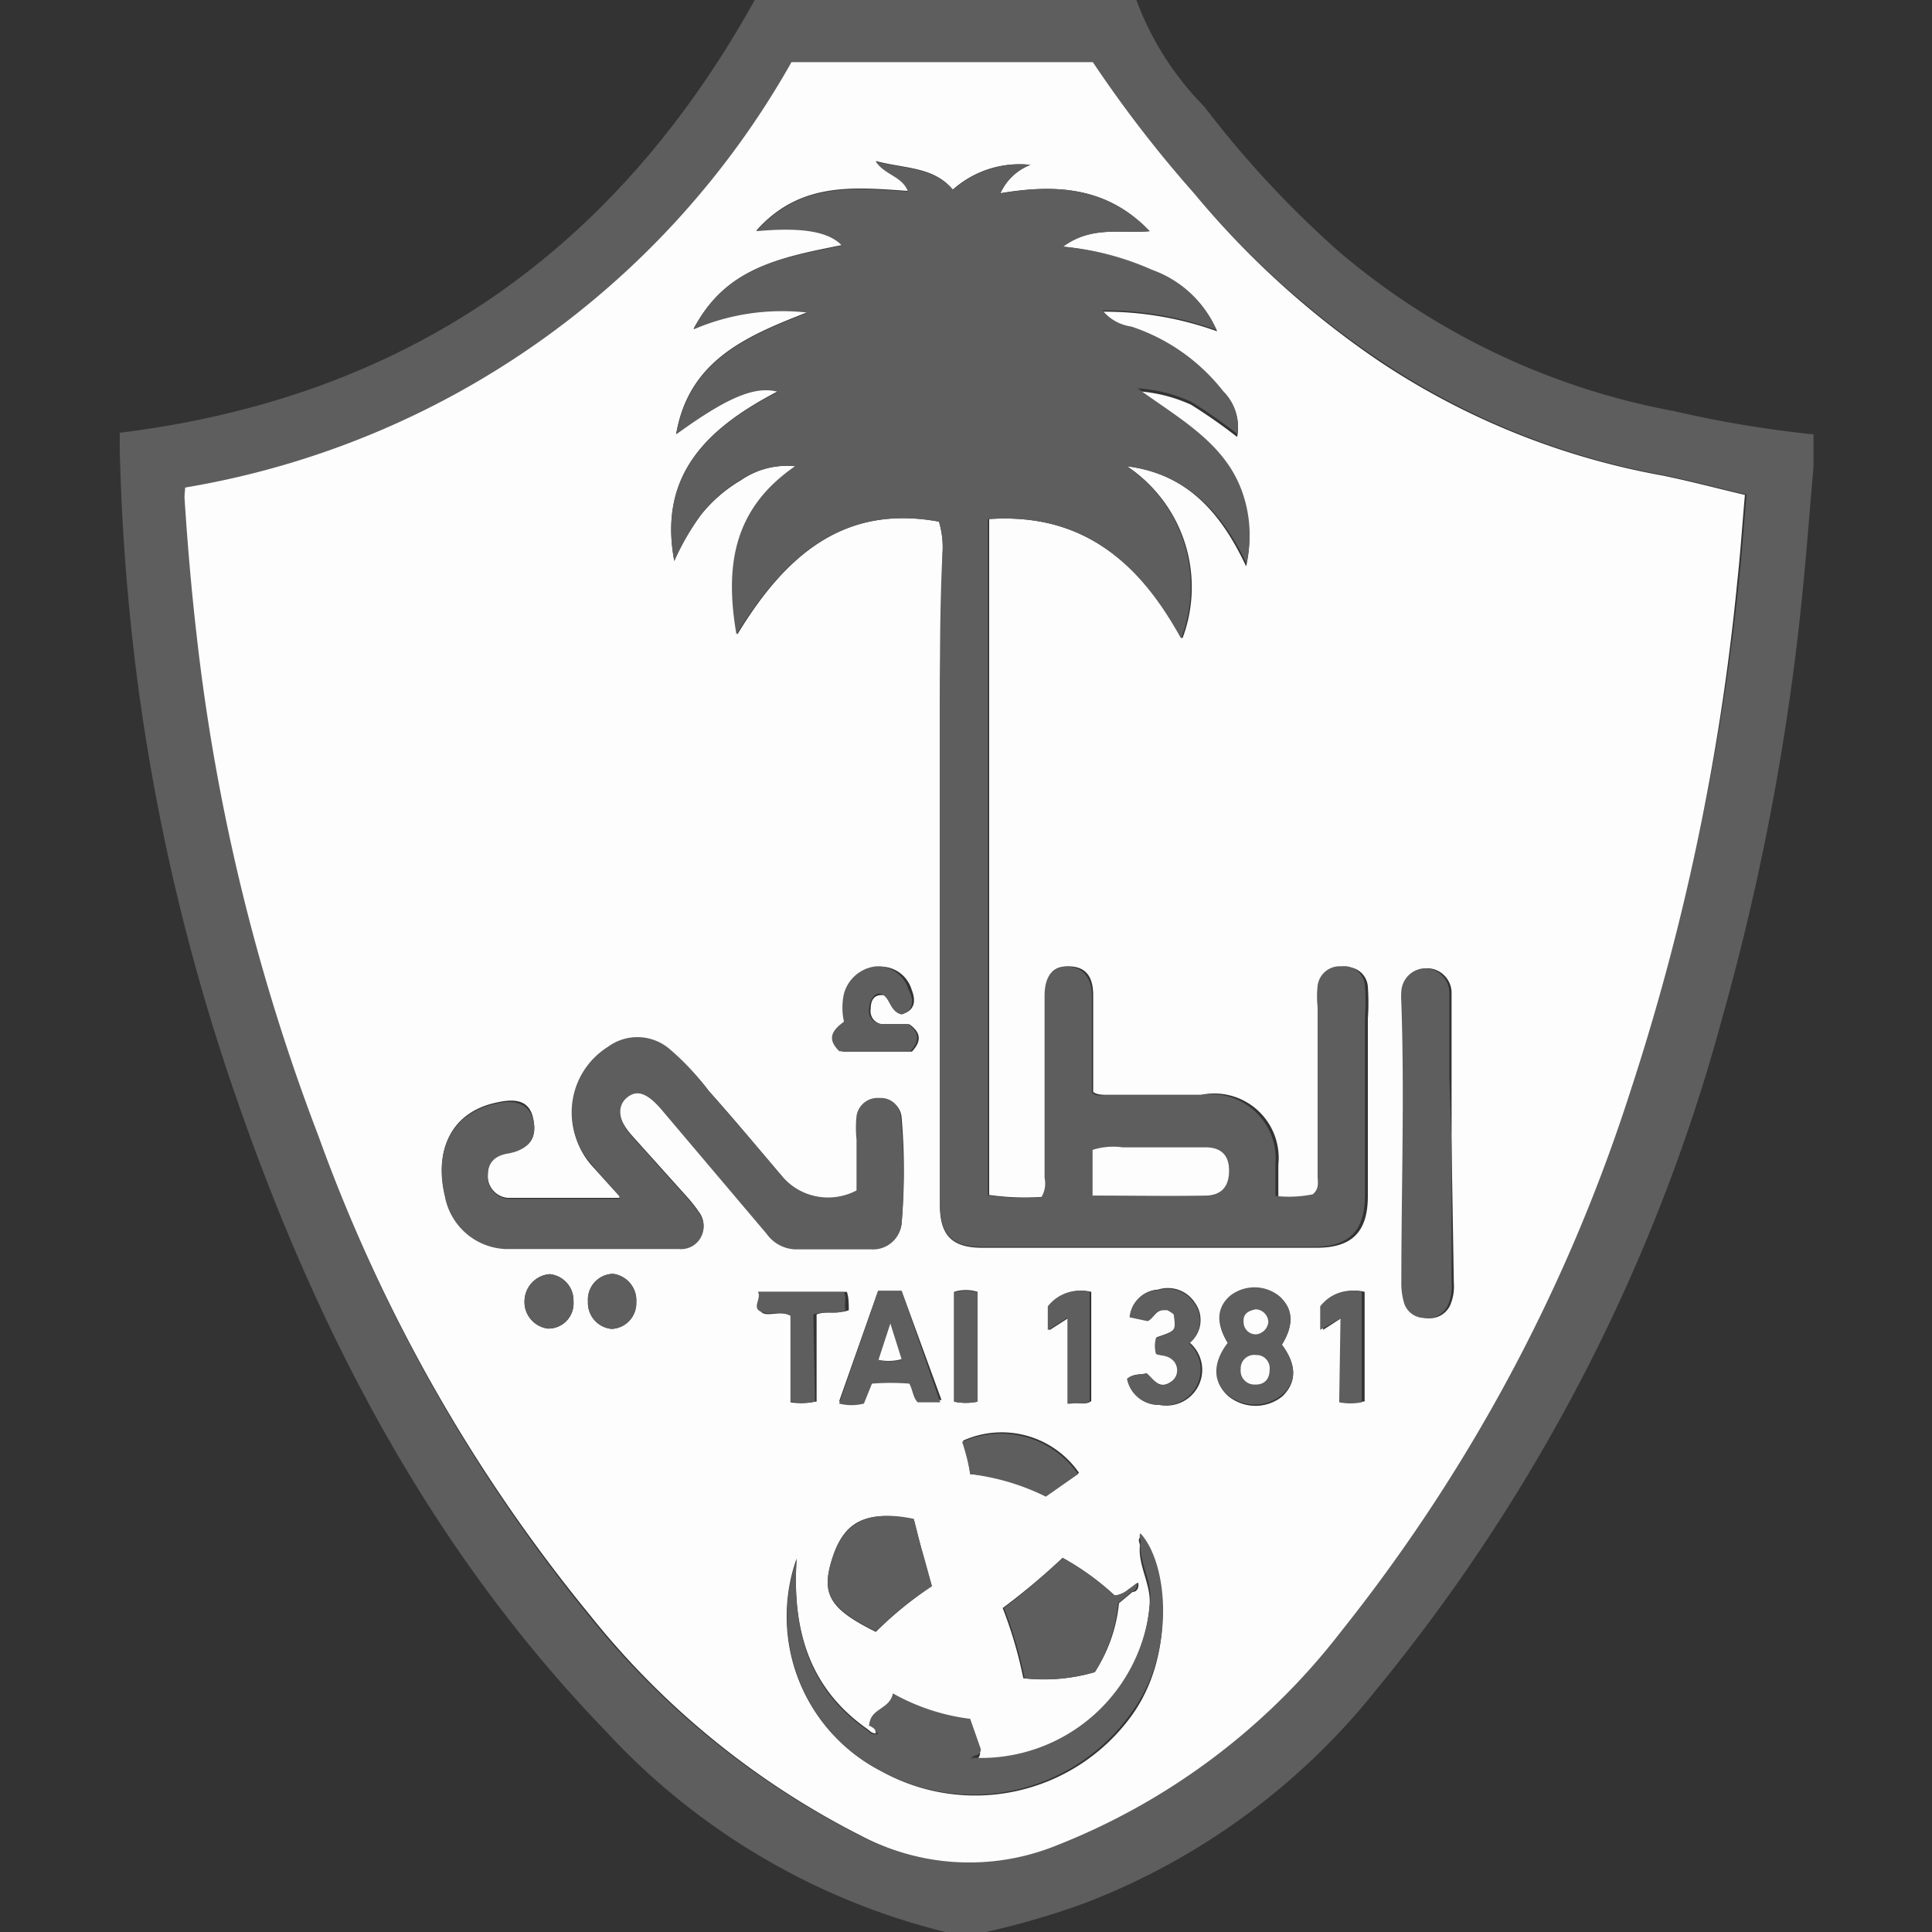 <?xml version="1.0" encoding="iso-8859-1"?>
<svg xmlns="http://www.w3.org/2000/svg" width="60" height="60" viewBox="0 0 60 60"><rect x="0" y="0" width="60" height="60" fill="#333333" stroke="none"/><defs><style>.cls-1{fill:#5e5e5e;}.cls-2{fill:#fdfdfd;}</style></defs><g id="AlTai"><path class="cls-1" d="M29.36,60a21.29,21.29,0,0,1-10.55-6.24c-5.4-5.59-8.91-12.3-11.43-19.55A65.34,65.34,0,0,1,4.25,21a68.06,68.06,0,0,1-.53-7v-.56C12.63,12.34,19.11,7.8,23.44,0H35.29A9.32,9.32,0,0,0,37.4,3.31a31.56,31.56,0,0,0,4.2,4.52A22.34,22.34,0,0,0,52,12.77a35.07,35.07,0,0,0,4.32.72v1c-.1,1.16-.19,2.32-.3,3.48a76.55,76.55,0,0,1-2.52,13.59A55.76,55.76,0,0,1,42.73,52.49a21.34,21.34,0,0,1-9.06,6.62,24.77,24.77,0,0,1-3.05.89ZM5.75,15.14c0,.14,0,.23,0,.31.09,1.41.21,2.82.37,4.22A63.27,63.27,0,0,0,9.9,35.31a50.4,50.4,0,0,0,8.38,14.86A25.5,25.5,0,0,0,26.69,57a7.21,7.21,0,0,0,6,.33,20.74,20.74,0,0,0,8.89-6.65,52.71,52.71,0,0,0,9-16.79A73.62,73.62,0,0,0,54,18.08c.1-.91.16-1.83.24-2.72-.89-.21-1.72-.43-2.55-.6a23.3,23.3,0,0,1-8.76-3.52A27.59,27.59,0,0,1,37.08,6a38,38,0,0,1-3.14-4.06H24.58A26.67,26.67,0,0,1,5.75,15.14Z"/><path class="cls-2" d="M5.75,15.14A26.67,26.67,0,0,0,24.58,1.93h9.36A38,38,0,0,0,37.08,6a27.59,27.59,0,0,0,5.8,5.25,23.3,23.3,0,0,0,8.76,3.52c.83.17,1.66.39,2.55.6-.08.89-.14,1.81-.24,2.72A73.62,73.62,0,0,1,50.63,33.9a52.71,52.71,0,0,1-9,16.79,20.74,20.74,0,0,1-8.89,6.65,7.21,7.21,0,0,1-6-.33,25.5,25.5,0,0,1-8.41-6.84A50.4,50.4,0,0,1,9.9,35.31,63.27,63.27,0,0,1,6.1,19.67c-.16-1.4-.28-2.81-.37-4.22C5.73,15.37,5.74,15.28,5.75,15.14ZM35.06,49.35a.78.78,0,0,1-.44.2A8.15,8.15,0,0,0,33,48.38a21.33,21.33,0,0,1-1.86,1.56,13.22,13.22,0,0,1,.64,2.18A5.65,5.65,0,0,0,34,51.93a4.79,4.79,0,0,0,.75-2.14l.42-.35c.11,0,.21-.09.18-.29ZM26.9,53.67c-1.81-1.29-2.3-3.12-2.16-5.27A5.4,5.4,0,0,0,27.36,55a6,6,0,0,0,7.77-1.7c1.37-1.87,1.13-4.61.27-5.55-.07.08,0,.17,0,.25-.06.64.36,1.22.3,1.85a5.27,5.27,0,0,1-5.48,4.87s0,0-.06,0,.25,0,.28-.27l-.33-.94a6.53,6.53,0,0,1-2.4-.79c-.1.47-.75.42-.73,1ZM29.16,16.2a2.74,2.74,0,0,1,.11,1c0,1.56-.08,3.11-.08,4.66,0,5.19,0,10.37,0,15.56,0,.94.37,1.32,1.28,1.33H40.89c1.1,0,1.59-.49,1.59-1.61,0-1.83,0-3.66,0-5.5a7.18,7.18,0,0,0,0-1,.65.65,0,0,0-.73-.6.69.69,0,0,0-.74.6,3,3,0,0,0,0,.67c0,1.75,0,3.5,0,5.24,0,.19.06.39-.15.57a3.67,3.67,0,0,1-1.16.05c0-.36,0-.69,0-1A2,2,0,0,0,37.31,34l-2.93,0c-.15,0-.32,0-.43-.09v-3c0-.62-.26-.9-.78-.9s-.69.31-.69.91c0,1.88,0,3.77,0,5.65a.82.82,0,0,1-.1.6,7.85,7.85,0,0,1-1.66-.06V16.12c2.91-.2,4.66,1.36,6,3.71A4.51,4.51,0,0,0,35,14.48c1.9.24,2.94,1.49,3.7,3.11a4,4,0,0,0-.06-2c-.48-1.68-1.95-2.42-3.32-3.44a4.71,4.71,0,0,1,1.67.42,16.61,16.61,0,0,1,1.43,1A1.56,1.56,0,0,0,38,12.18a6,6,0,0,0-2.85-2,1.4,1.4,0,0,1-.89-.5,10.3,10.3,0,0,1,3.54.61,3.43,3.43,0,0,0-2-1.87A8.68,8.68,0,0,0,33,7.66c.9-.66,1.81-.4,2.69-.48C34.4,5.8,32.79,5.71,31.07,6A1.7,1.7,0,0,1,32,5.12a3.1,3.1,0,0,0-2.41.77C29,5.17,28.08,5.24,27.2,5c.28.42.82.45,1,.93-1.69-.12-3.36-.29-4.71,1.23,1.41-.13,2.25,0,2.66.45-1.77.36-3.57.65-4.61,2.6a6.94,6.94,0,0,1,3.55-.52c-1.86.73-3.69,1.47-4.09,3.78,1.56-1.13,2.44-1.52,3.16-1.32-2.18,1.13-3.72,2.59-3.22,5.26A7.79,7.79,0,0,1,21.76,16,4.57,4.57,0,0,1,23,14.92a2.55,2.55,0,0,1,1.72-.44c-1.93,1.33-2.18,3.11-1.82,5.22C24.37,17.28,26.19,15.65,29.16,16.2Zm-9.92,21H15.76a.68.68,0,0,1-.61-.73c0-.41.24-.62.65-.68.64-.11.87-.42.77-1s-.49-.69-1.1-.56c-1.39.27-2,1.39-1.65,2.91a2,2,0,0,0,1.87,1.62c1.8,0,3.6,0,5.39,0a.7.7,0,0,0,.62-1.13,4.41,4.41,0,0,0-.39-.49l-1.68-1.87c-.46-.52-.51-.93-.15-1.22s.63-.13,1.08.4l3.25,3.84a1.14,1.14,0,0,0,.88.48c.79,0,1.57,0,2.36,0A.89.89,0,0,0,28,38a19.14,19.14,0,0,0,0-3.3.61.61,0,0,0-.65-.56.66.66,0,0,0-.72.56,3.51,3.51,0,0,0,0,.73V37a1.89,1.89,0,0,1-2.35-.48c-.75-.88-1.48-1.76-2.25-2.62a7.76,7.76,0,0,0-1.19-1.24,1.54,1.54,0,0,0-1.94-.09,2.4,2.4,0,0,0-.51,3.64C18.62,36.47,18.88,36.75,19.24,37.15Zm25.84-1.61V33.45c0-.86,0-1.71,0-2.57a.77.77,0,0,0-.73-.81.76.76,0,0,0-.76.71,2.39,2.39,0,0,0,0,.36c.09,2.88,0,5.76,0,8.64a2.2,2.2,0,0,0,.08.67.66.66,0,0,0,.62.48.7.7,0,0,0,.74-.38,1.48,1.48,0,0,0,.12-.72ZM28.94,49.26c-.11-.4-.21-.73-.3-1.07s-.18-.7-.26-1c-1.38-.29-2.12,0-2.49,1.09-.42,1.2-.18,1.66,1.31,2.4A11.35,11.35,0,0,1,28.94,49.26Zm10.87-7.5c.38-.61.35-1.12-.06-1.47a1.23,1.23,0,0,0-1.54,0c-.41.37-.43.86-.06,1.45-.46.66-.45,1.23,0,1.62a1.33,1.33,0,0,0,1.68,0C40.28,42.92,40.27,42.38,39.81,41.76ZM27.27,40.09l-1.21,3.43a1.56,1.56,0,0,0,.77,0l.25-.62a7.45,7.45,0,0,1,1.16,0c.11.2.11.43.26.58h.74L28,40.09Zm8.34,2.56c-.19.05-.41,0-.6.17a1,1,0,0,0,1,.81,1.11,1.11,0,0,0,.94-1.93.91.91,0,0,0,.16-1.24,1,1,0,0,0-1.15-.41.92.92,0,0,0-.86.84l.56.12c.18-.08.21-.31.5-.34l.11,0a1,1,0,0,1,.2.13c.07.52.07.52-.55.73a.94.94,0,0,0,0,.5c.17.07.36,0,.55.22a.44.44,0,0,1-.1.66C36,43.17,35.83,42.84,35.61,42.65ZM28,31.5c.42-.12.45-.42.31-.77a1,1,0,0,0-1-.71,1.16,1.16,0,0,0-1,.85,2,2,0,0,0,0,.87c-.36.26-.55.53-.14.92h2.15c.3-.32.29-.59-.08-.85-.25,0-.51,0-.77,0a.41.41,0,0,1-.43-.48c0-.27.11-.47.44-.42S27.59,31.41,28,31.5Zm2.18,14.28a7.24,7.24,0,0,1,2.33.66l1-.7a2.92,2.92,0,0,0-3.6-1A6.21,6.21,0,0,1,30.13,45.78Zm-4.82-2.25V40.82c.33-.12.64,0,1-.13,0-.19,0-.4-.06-.57H23.55c.07.23-.06.44.09.62s.6-.06.91.12v2.69A2,2,0,0,0,25.31,43.53Zm7.84-2.61V43.6c.26-.07.5.06.69-.09V40.12a1.26,1.26,0,0,0-1.3.45v.74Zm8.48,0v2.6a1.84,1.84,0,0,0,.7,0V40.12a1.24,1.24,0,0,0-1.29.45v.73ZM30.36,43.53V40.12a1.2,1.2,0,0,0-.73,0v3.41A1.79,1.79,0,0,0,30.36,43.53ZM17.81,40.42a.82.82,0,0,0-.74-.85.85.85,0,0,0-.78.82.83.83,0,0,0,.73.87A.78.78,0,0,0,17.81,40.42Zm1.19.85a.8.8,0,0,0,.76-.83.83.83,0,0,0-.72-.88.8.8,0,0,0-.78.86A.81.81,0,0,0,19,41.27Z"/><path class="cls-1" d="M29.16,16.2c-3-.55-4.79,1.08-6.29,3.5-.36-2.11-.11-3.89,1.82-5.22a2.55,2.55,0,0,0-1.72.44A4.57,4.57,0,0,0,21.76,16a7.79,7.79,0,0,0-.82,1.43c-.5-2.67,1-4.13,3.22-5.26-.72-.2-1.6.19-3.16,1.32.4-2.31,2.23-3.05,4.09-3.78a6.94,6.94,0,0,0-3.55.52c1-2,2.84-2.24,4.61-2.6-.41-.44-1.25-.58-2.66-.45,1.35-1.52,3-1.35,4.71-1.23-.18-.48-.72-.51-1-.93.88.23,1.77.16,2.4.88A3.1,3.1,0,0,1,32,5.12a1.7,1.7,0,0,0-.94.89c1.72-.3,3.33-.21,4.65,1.17-.88.08-1.79-.18-2.69.48a8.68,8.68,0,0,1,2.76.72,3.43,3.43,0,0,1,2,1.87,10.3,10.3,0,0,0-3.54-.61,1.4,1.4,0,0,0,.89.5,6,6,0,0,1,2.85,2,1.56,1.56,0,0,1,.45,1.34,16.61,16.61,0,0,0-1.43-1,4.71,4.71,0,0,0-1.67-.42c1.37,1,2.84,1.76,3.32,3.44a4,4,0,0,1,.06,2C38,16,36.91,14.72,35,14.48a4.51,4.51,0,0,1,1.68,5.35c-1.3-2.35-3-3.91-6-3.71v21a7.85,7.85,0,0,0,1.66.06.82.82,0,0,0,.1-.6c0-1.88,0-3.77,0-5.65,0-.6.24-.91.69-.91s.77.28.78.9v3c.11.14.28.09.43.09l2.93,0a2,2,0,0,1,2.34,2.13c0,.33,0,.66,0,1a3.67,3.67,0,0,0,1.16-.05c.21-.18.15-.38.15-.57,0-1.74,0-3.49,0-5.24a3,3,0,0,1,0-.67.69.69,0,0,1,.74-.6.65.65,0,0,1,.73.6,7.18,7.18,0,0,1,0,1c0,1.84,0,3.67,0,5.5,0,1.12-.49,1.61-1.59,1.61H30.47c-.91,0-1.27-.39-1.28-1.33,0-5.19,0-10.37,0-15.56,0-1.55,0-3.1.08-4.66A2.74,2.74,0,0,0,29.16,16.2Zm4.77,20.93c1.22,0,2.38,0,3.55,0,.48,0,.69-.32.69-.81s-.31-.68-.74-.69c-.86,0-1.71,0-2.57,0a2.12,2.12,0,0,0-.93.08Z"/><path class="cls-1" d="M19.24,37.15c-.36-.4-.62-.68-.87-1a2.4,2.4,0,0,1,.51-3.64,1.54,1.54,0,0,1,1.94.09A7.76,7.76,0,0,1,22,33.87c.77.86,1.5,1.74,2.25,2.62a1.89,1.89,0,0,0,2.35.48V35.39a3.51,3.51,0,0,1,0-.73.66.66,0,0,1,.72-.56.61.61,0,0,1,.65.56A19.14,19.14,0,0,1,28,38a.89.89,0,0,1-.95.8c-.79,0-1.57,0-2.36,0a1.14,1.14,0,0,1-.88-.48l-3.25-3.84c-.45-.53-.77-.65-1.08-.4s-.31.7.15,1.22l1.68,1.87a4.41,4.41,0,0,1,.39.49.7.7,0,0,1-.62,1.13c-1.79,0-3.59,0-5.39,0a2,2,0,0,1-1.87-1.62c-.37-1.52.26-2.64,1.65-2.91.61-.13,1,.08,1.1.56s-.13.88-.77,1c-.41.06-.65.27-.65.68a.68.68,0,0,0,.61.73h3.48Z"/><path class="cls-1" d="M27,53.59c0-.54.63-.49.73-1a6.53,6.53,0,0,0,2.4.79l.33.94c0,.23-.22.16-.28.27s0,0,.06,0a5.27,5.27,0,0,0,5.48-4.87c.06-.63-.36-1.21-.3-1.85,0-.08-.06-.17,0-.25.86.94,1.1,3.68-.27,5.55A6,6,0,0,1,27.36,55a5.4,5.4,0,0,1-2.62-6.56c-.14,2.15.35,4,2.16,5.27.08.06.14.15.27.15s0,.08.07,0,0-.06-.08,0C27.18,53.68,27.06,53.65,27,53.59Z"/><path class="cls-1" d="M45.08,35.54v4.29a1.48,1.48,0,0,1-.12.72.7.7,0,0,1-.74.38.66.66,0,0,1-.62-.48,2.2,2.2,0,0,1-.08-.67c0-2.88.1-5.76,0-8.64a2.39,2.39,0,0,1,0-.36.76.76,0,0,1,.76-.71.77.77,0,0,1,.73.81c0,.86,0,1.71,0,2.57Z"/><path class="cls-1" d="M35.14,49.44l-.42.35A4.79,4.79,0,0,1,34,51.93a5.65,5.65,0,0,1-2.18.19,13.22,13.22,0,0,0-.64-2.18A21.33,21.33,0,0,0,33,48.38a8.15,8.15,0,0,1,1.61,1.17.78.78,0,0,0,.44-.2Z"/><path class="cls-1" d="M28.94,49.26a11.35,11.35,0,0,0-1.74,1.4c-1.49-.74-1.73-1.2-1.31-2.4.37-1,1.11-1.38,2.49-1.09.08.32.16.67.26,1S28.83,48.86,28.94,49.26Z"/><path class="cls-1" d="M39.81,41.76c.46.62.47,1.16,0,1.56a1.33,1.33,0,0,1-1.68,0c-.47-.39-.48-1,0-1.62-.37-.59-.35-1.08.06-1.45a1.23,1.23,0,0,1,1.54,0C40.16,40.64,40.19,41.15,39.81,41.76Zm-.38.77a.41.41,0,0,0-.43-.45.42.42,0,0,0-.47.44A.43.43,0,0,0,39,43C39.25,43,39.41,42.85,39.43,42.53ZM39,40.66c-.22,0-.38.15-.38.4a.38.38,0,0,0,.4.38.43.43,0,0,0,.37-.38A.41.41,0,0,0,39,40.66Z"/><path class="cls-1" d="M27.27,40.09H28l1.2,3.46H28.5c-.15-.15-.15-.38-.26-.58a7.45,7.45,0,0,0-1.16,0l-.25.62a1.56,1.56,0,0,1-.77,0Zm0,2.14a1.5,1.5,0,0,0,.73,0l-.36-1.11Z"/><path class="cls-1" d="M35.61,42.65c.22.19.39.52.74.28a.44.44,0,0,0,.1-.66c-.19-.2-.38-.15-.55-.22a.94.94,0,0,1,0-.5c.62-.21.62-.21.55-.73a1,1,0,0,0-.2-.13l-.11,0c-.29,0-.32.26-.5.34l-.56-.12a.92.92,0,0,1,.86-.84,1,1,0,0,1,1.15.41.91.91,0,0,1-.16,1.24A1.11,1.11,0,0,1,36,43.63a1,1,0,0,1-1-.81C35.2,42.66,35.42,42.7,35.61,42.65Z"/><path class="cls-1" d="M28,31.5c-.36-.09-.34-.44-.57-.6s-.43.15-.44.42a.41.41,0,0,0,.43.48c.26,0,.52,0,.77,0,.37.26.38.53.08.85H26.07c-.41-.39-.22-.66.14-.92a2,2,0,0,1,0-.87,1.16,1.16,0,0,1,1-.85,1,1,0,0,1,1,.71C28.4,31.08,28.37,31.38,28,31.5Z"/><path class="cls-1" d="M30.13,45.78a6.21,6.21,0,0,0-.25-1,2.92,2.92,0,0,1,3.6,1l-1,.7A7.24,7.24,0,0,0,30.13,45.78Z"/><path class="cls-1" d="M25.31,43.53a2,2,0,0,1-.76,0V40.86c-.31-.18-.61,0-.91-.12s0-.39-.09-.62H26.2c.11.17,0,.38.06.57-.31.16-.62,0-1,.13Z"/><path class="cls-1" d="M33.15,40.92l-.61.39v-.74a1.26,1.26,0,0,1,1.3-.45v3.39c-.19.15-.43,0-.69.09Z"/><path class="cls-1" d="M41.63,40.94,41,41.3v-.73a1.24,1.24,0,0,1,1.29-.45v3.43a1.84,1.84,0,0,1-.7,0Z"/><path class="cls-1" d="M30.36,43.53a1.79,1.79,0,0,1-.73,0V40.14a1.2,1.2,0,0,1,.73,0Z"/><path class="cls-1" d="M17.81,40.42a.78.78,0,0,1-.79.84.83.83,0,0,1-.73-.87.85.85,0,0,1,.78-.82A.82.82,0,0,1,17.81,40.42Z"/><path class="cls-1" d="M19,41.27a.81.81,0,0,1-.74-.85.8.8,0,0,1,.78-.86.83.83,0,0,1,.72.88A.8.8,0,0,1,19,41.27Z"/><path class="cls-1" d="M35.06,49.35l.26-.2c0,.2-.07.24-.18.29Z"/><path class="cls-2" d="M33.93,37.13V35.71a2.12,2.12,0,0,1,.93-.08c.86,0,1.71,0,2.57,0,.43,0,.73.19.74.69s-.21.79-.69.81C36.31,37.15,35.15,37.13,33.93,37.13Z"/><path class="cls-2" d="M27,53.59c.09.06.21.09.19.24h0c-.13,0-.19-.09-.27-.15Z"/><path class="cls-2" d="M27.16,53.83s.08,0,.08,0-.06,0-.07,0Z"/><path class="cls-2" d="M39.43,42.53c0,.32-.18.48-.46.47a.43.43,0,0,1-.44-.48.42.42,0,0,1,.47-.44A.41.41,0,0,1,39.43,42.53Z"/><path class="cls-2" d="M39,40.66a.41.41,0,0,1,.39.4.43.43,0,0,1-.37.38.38.38,0,0,1-.4-.38C38.6,40.81,38.76,40.7,39,40.66Z"/><path class="cls-2" d="M27.28,42.23l.37-1.13L28,42.21A1.5,1.5,0,0,1,27.28,42.23Z"/></g></svg>
